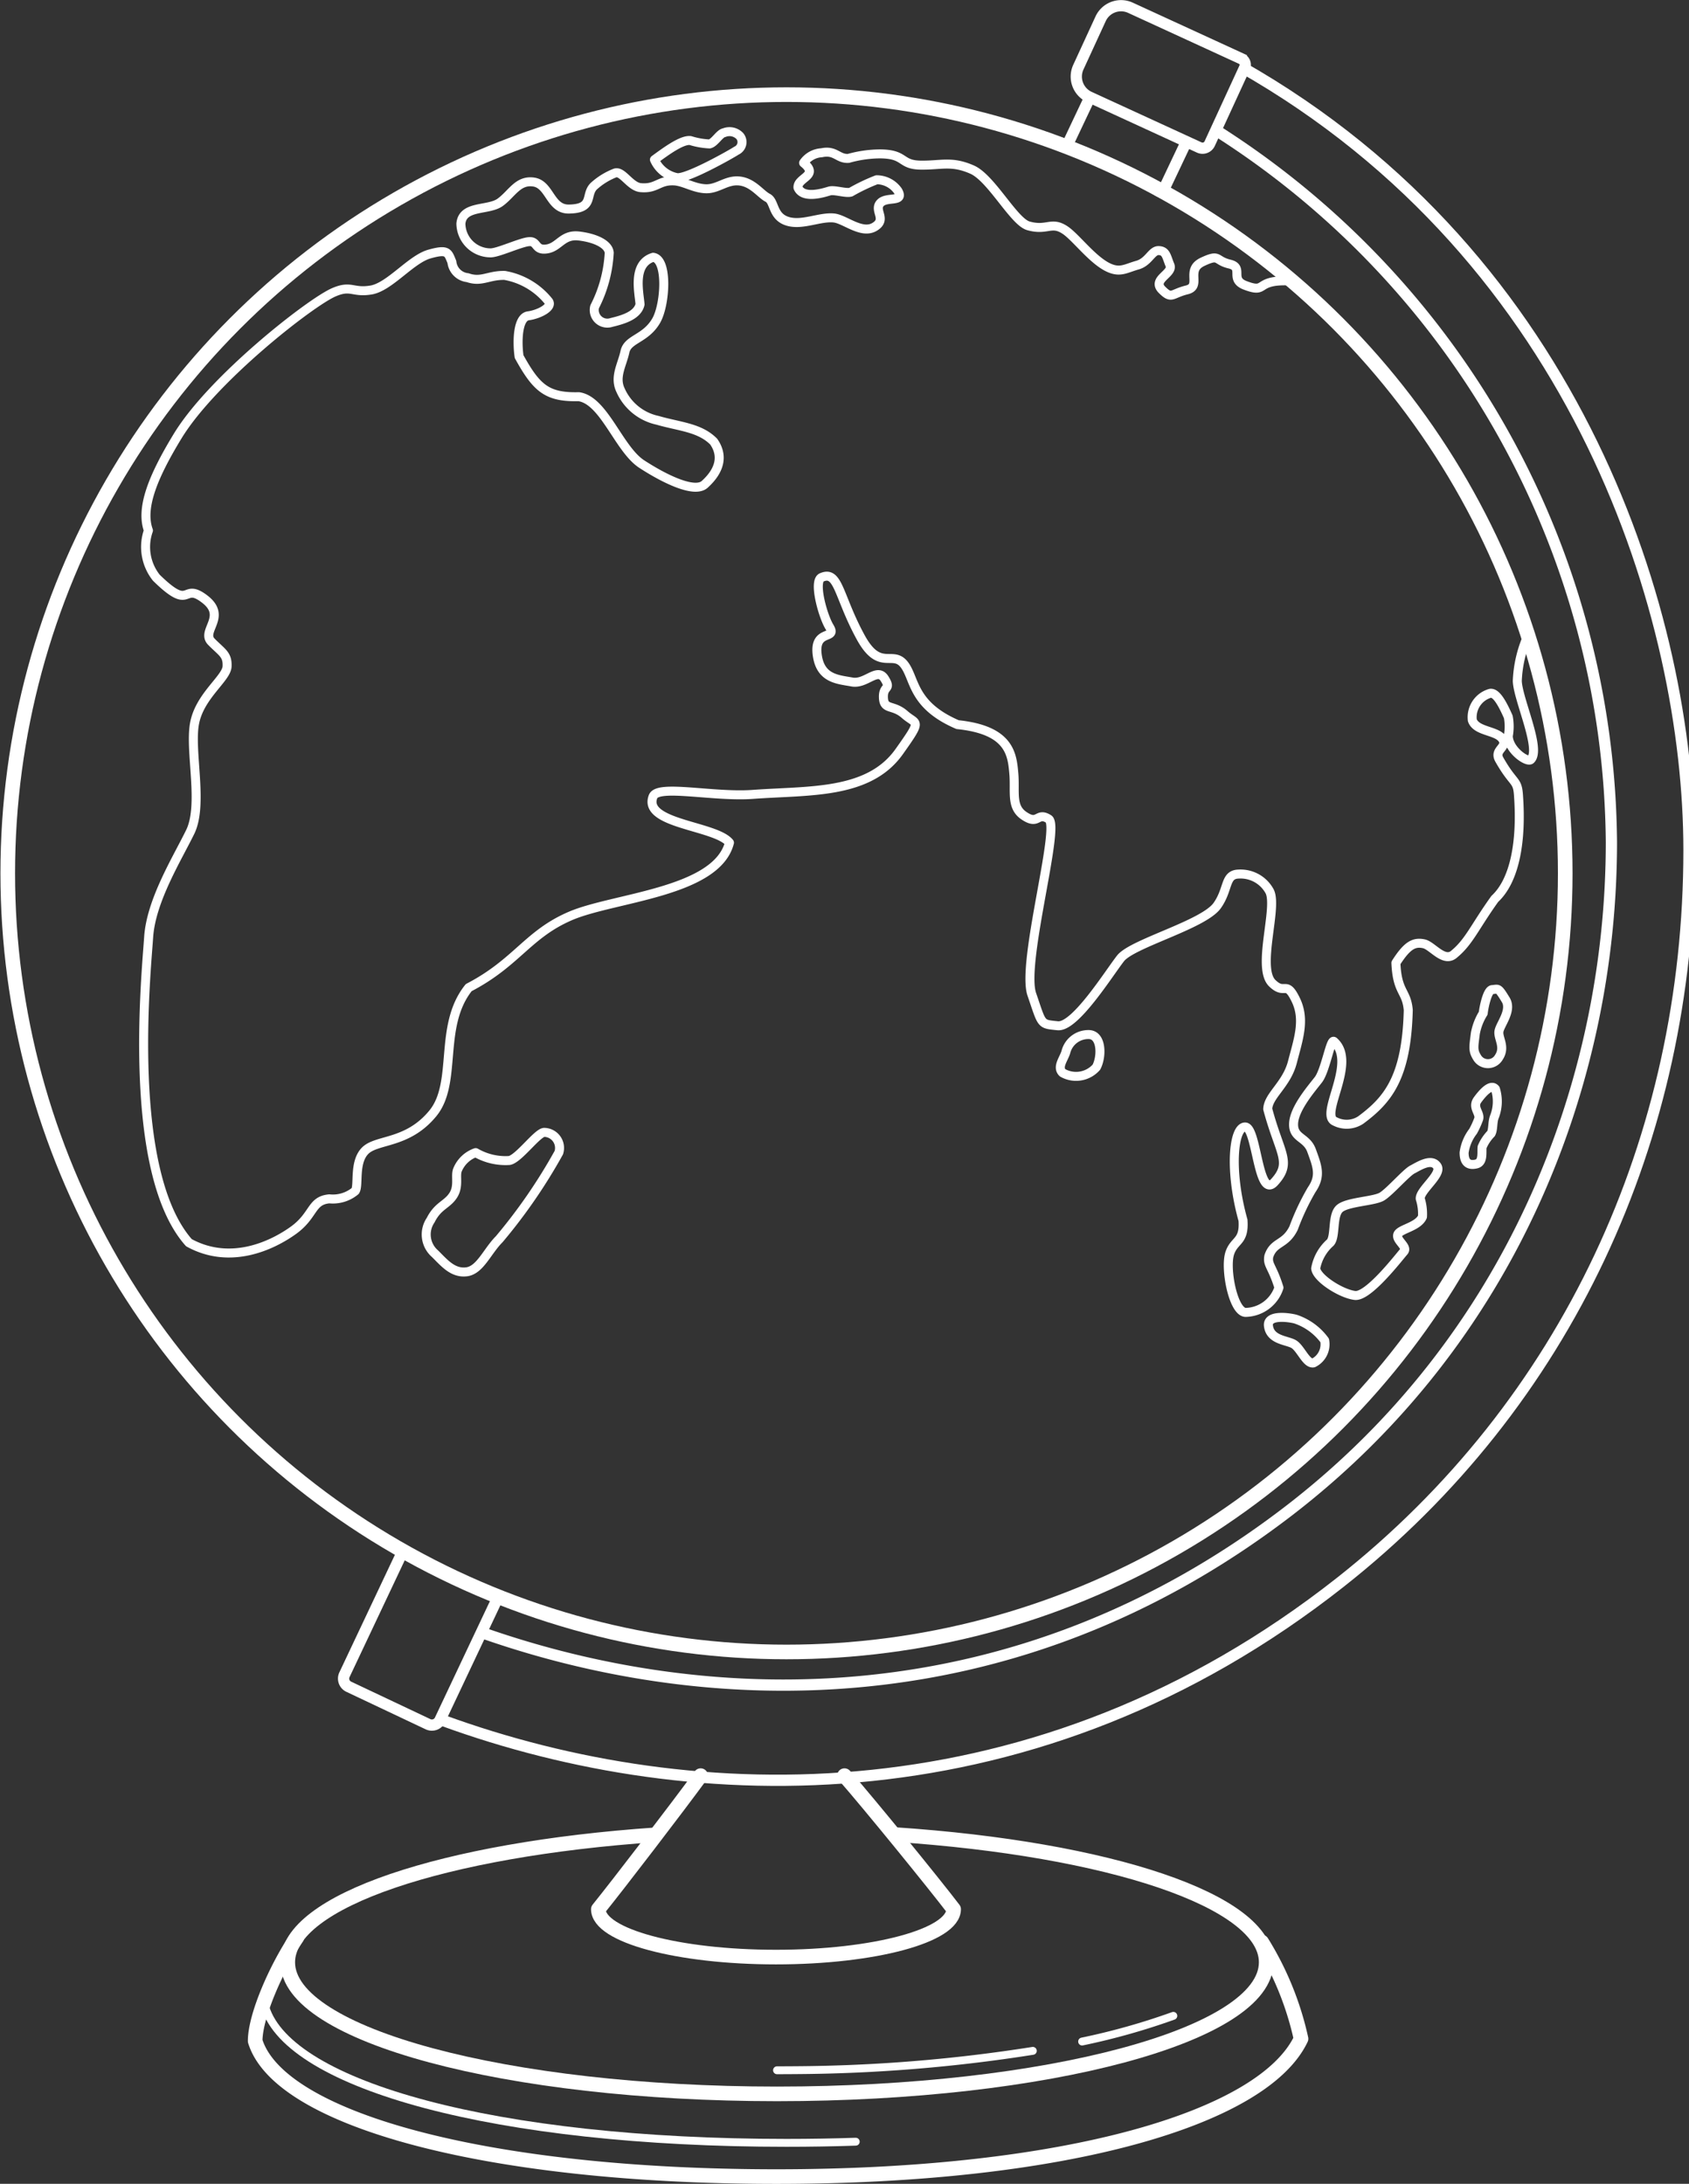 <svg xmlns="http://www.w3.org/2000/svg" width="116" height="150" viewBox="0 0 116 150">
  <rect x="0" y="0" width="116" height="150" fill="#333333" stroke="none"/>
  <defs>
    <style>
      .cls-1, .cls-2, .cls-3, .cls-4, .cls-5, .cls-6, .cls-7 {
        fill: none;
        stroke: #fff;
      }

      .cls-1 {
        stroke-linecap: square;
      }

      .cls-1, .cls-3, .cls-4, .cls-5, .cls-6, .cls-7 {
        stroke-linejoin: round;
      }

      .cls-1, .cls-2, .cls-4 {
        stroke-width: 0.772px;
      }

      .cls-1, .cls-2, .cls-4, .cls-5, .cls-6, .cls-7 {
        fill-rule: evenodd;
      }

      .cls-2, .cls-3, .cls-5, .cls-6, .cls-7 {
        stroke-linecap: round;
      }

      .cls-3, .cls-6 {
        stroke-width: 1.004px;
      }

      .cls-5 {
        stroke-width: 0.618px;
      }

      .cls-7 {
        stroke-width: 0.541px;
      }
    </style>
  </defs>
  <path class="cls-1" d="M81.449,9.8L79.82,13.239m-45.6,96.431-4,8.467a0.618,0.618,0,0,1-.823.294l-5.446-2.576a0.618,0.618,0,0,1-.294-0.823l4.029-8.528M73.242,10.09l1.587-3.355"/>
  <path class="cls-2" d="M77.639,0.534l7.615,3.5a0.463,0.463,0,0,1,.227.615l-2.4,5.217a0.541,0.541,0,0,1-.717.265L74.818,6.663a1.544,1.544,0,0,1-.757-2.049L75.59,1.292A1.545,1.545,0,0,1,77.639.534Z"/>
  <circle class="cls-3" cx="54.016" cy="59.984" r="53.484"/>
  <path class="cls-4" d="M33.132,112.152c15.759,5.531,36.5,6.006,55.181-8.226,15.571-11.862,22.358-29.677,22.358-46.073A58.426,58.426,0,0,0,83.409,8.883"/>
  <path id="Shape_14_copy" data-name="Shape 14 copy" class="cls-4" d="M30.429,118.177c17.257,6.294,40.791,6.922,61.63-9.5C107.614,96.418,116,78.136,116,58.393c0-15.864-7.462-40.61-30.815-53.836"/>
  <path class="cls-5" d="M88.536,19.294c-2.408-.087-1.452.9-3.01,0.309-1.112-.42-0.063-1.225-1.081-1.466s-0.643-.723-1.852-0.154-0.026,1.67-1.081,1.929-1.03.666-1.7,0c-0.732-.729.784-1.11,0.54-1.7s-0.259-.984-0.772-1c-0.485-.019-0.683.782-1.466,1s-1.186.55-2.007,0.154c-1.086-.523-2.2-2.043-2.933-2.547-0.973-.664-1.243.064-2.547-0.309-1-.287-2.543-3.277-3.859-3.859-1.418-.627-2.123-0.285-3.55-0.309s-1-.764-2.779-0.772a8.166,8.166,0,0,0-2.161.309c-0.733.052-.888-0.592-1.852-0.386a1.609,1.609,0,0,0-1.235.695c1.1,0.894-.434,1-0.386,1.7,0.354,0.819,1.814.334,2.161,0.232s1.119,0.179,1.467.077a12.866,12.866,0,0,1,1.775-.849,1.787,1.787,0,0,1,1.467.772c0.45,0.826-.811.334-1.235,0.849s0.5,1.105-.386,1.621-2.028-.538-2.779-0.617c-0.965-.1-2.161.527-3.164,0.232-1.074-.316-0.888-1.364-1.389-1.621s-1.042-1.094-2.007-1.158c-0.852-.056-1.428.565-2.238,0.54s-1.5-.5-2.161-0.54c-1.081-.063-1.2.565-2.315,0.463-0.737-.067-1.267-1.2-1.775-1a4.725,4.725,0,0,0-1.389.849c-0.707.595,0.046,1.6-1.775,1.621-1.28.013-1.3-1.679-2.393-1.852s-1.505.8-2.315,1.389-2.586.179-2.7,1.466a2.039,2.039,0,0,0,2.007,2.006c0.5,0.033,2.122-.747,2.7-0.772s0.365,0.636,1.214.5c0.828-.133,1.059-1.016,2.182-0.886s2.048,0.565,2.084,1.158a9.186,9.186,0,0,1-1,3.7,0.9,0.9,0,0,0,1.158,1.08c0.733-.179,1.782-0.459,1.959-1.245-0.074-.869-0.53-2.782.9-3.231C45.885,17.8,45.7,20.9,45.081,22c-0.73,1.294-1.968,1.26-2.161,2.161s-0.733,1.723-.309,2.624a3.61,3.61,0,0,0,2.547,2.084c1.505,0.438,2.894.488,3.859,1.466,0.656,0.94.463,1.954-.617,2.933-0.7.633-2.74-.361-4.322-1.389s-2.586-4.376-4.322-4.631c-2.2.054-2.911-.593-4.105-2.755-0.15-1.055-.1-2.7.632-2.8s1.7-.593,1.389-1a4.968,4.968,0,0,0-3.01-1.775c-1.119-.025-1.582.488-2.547,0.154a1.215,1.215,0,0,1-1.081-1.081c-0.27-.642-0.27-0.9-1.544-0.54s-2.74,2.263-4.014,2.47-1.351-.361-2.547.154c-1.618.7-8.338,5.956-10.728,9.879-1.782,2.925-2.545,5-2.007,6.483a3.392,3.392,0,0,0,.54,3.241c2.459,2.419,1.736.256,3.319,1.466s-0.27,2.186.463,2.933,1.119,0.874,1.08,1.7S13.706,47.8,13.359,49.7s0.618,5.571-.293,7.438c-0.9,1.844-2.692,4.711-2.858,7.242-0.161,2.451-1.558,16.1,2.765,20.975,2.865,1.579,5.75.179,7.178-.849s1.2-2.051,2.47-2.161a2.4,2.4,0,0,0,1.775-.54c0.263-.37-0.116-1.982.695-2.778s2.894-.438,4.631-2.547,0.347-5.995,2.47-8.644c3.319-1.723,4.052-3.68,7.024-4.939s10-1.6,10.883-5.016c-0.965-1.182-5.971-1.267-5.248-3.164,0.326-.856,4.115.046,6.869-0.154,3.873-.281,7.936.017,10.034-2.933,1.625-2.286,1.2-1.827.386-2.547s-1.428-.284-1.467-1.158,0.579-.515.077-1.312-1.274.411-2.238,0.231-2.2-.207-2.393-1.929,1.394-.959.849-1.852c-0.463-.758-1.119-3.139-0.54-3.4,1.168-.517,1.144,1.3,2.689,4.121,1.322,2.412,2.211.783,3.023,1.914,0.707,0.985.54,2.749,3.627,4.075,3.573,0.367,3.743,2.031,3.859,3.319s-0.214,2.313.695,2.933c1.024,0.7.888-.284,1.7,0.231s-1.891,9.9-1.158,12.039,0.579,2.031,1.775,2.161,3.513-3.6,4.322-4.631,5.7-2.305,6.638-3.627c0.8-1.132.5-2.136,1.467-2.161A2.267,2.267,0,0,1,87.185,61.2c0.606,1.066-.9,5.272.193,6.331,0.888,0.864.933-.272,1.621,1.158,0.656,1.364.163,2.713-.232,4.245-0.4,1.566-1.659,2.3-1.7,3.241,0.823,3.092,1.7,3.652.463,5.016-1.136,1.255-1.2-3.757-2.007-3.782s-1.119,2.957-.154,6.406c0.106,1.517-.6,1.321-0.911,2.27-0.348,1.074.259,4.158,1.142,4.058a2.46,2.46,0,0,0,2.238-1.7c-0.463-1.491-.811-1.557-0.695-2.161,0.347-1.028,1.119-.747,1.7-1.929a16.651,16.651,0,0,1,1.235-2.624c0.656-.951.406-1.589,0-2.7-0.347-.951-1.274-0.824-1.235-1.852s1.2-2.367,1.7-3.01,0.847-2.886,1.081-2.624c1.606,1.449-1.047,5.02.06,5.481a1.75,1.75,0,0,0,1.773-.095c1.821-1.354,3.148-2.866,3.262-7.548-0.114-1.343-.762-1.182-0.849-3.241,0.764-1.195,1.237-1.467,1.93-1.312,0.579,0.13,1.389,1.337,2.084.695,1.019-.842,1.409-1.874,2.779-3.782,1.336-1.237,1.87-3.85,1.621-7.177-0.077-1.028-.354-0.7-1.312-2.392-0.386-.681.579-0.824,0.231-1.389-0.385-.627-1.814-0.515-2.084-1.312a1.708,1.708,0,0,1,1.235-1.852c0.406-.055.819,0.678,1.235,1.621a3.634,3.634,0,0,1,0,1.312c0.016,0.968,1.31,1.85,1.544,1.621,0.733-.719-0.888-4.143-0.926-5.4a8.5,8.5,0,0,1,.617-2.855"/>
  <path class="cls-5" d="M74.759,71.061a1.586,1.586,0,0,0-1.545,1.159c-0.116.475-.656,1.07-0.232,1.468A1.861,1.861,0,0,0,75.3,73.3C75.686,72.579,75.686,71.049,74.759,71.061Z"/>
  <path class="cls-5" d="M91.364,85.35c0.379-.418.116-1.827,0.618-2.317s2.394-.514,2.935-0.85S96.577,80.55,97,80.33s1.31-.812,1.7-0.232c0.371,0.553-1.2,1.649-1.159,2.24a3.446,3.446,0,0,1,.154,1.236c-0.309.707-1.583,0.838-1.7,1.236s0.713,0.83.419,1.16c-0.335.376-2.427,3.115-3.354,3.01s-2.624-1.171-2.7-1.854A3.12,3.12,0,0,1,91.364,85.35Z"/>
  <path class="cls-5" d="M100.554,79.171a3.081,3.081,0,0,1,.618-1.468,6.022,6.022,0,0,0,.386-0.85c0.116-.413-0.463-0.784-0.077-1.313s0.928-1.108,1.225-.739a2.881,2.881,0,0,1-.067,1.9c-0.151.361-.077,0.877-0.232,1.159a2.992,2.992,0,0,0-.617.927c-0.039.359,0.095,1.036-.387,1.159C100.9,80.071,100.554,79.893,100.554,79.171Z"/>
  <path class="cls-5" d="M101.326,70.984a3.988,3.988,0,0,1,.541-1.39c0.038-.374.278-1.6,0.618-1.622,0.424-.027.387-0.185,0.926,0.7,0.449,0.731-.386,1.688-0.463,2.163s0.463,1.07,0,1.777a0.865,0.865,0,0,1-1.467.077C101.133,72.154,101.21,71.937,101.326,70.984Z"/>
  <path class="cls-5" d="M29.579,83.805c0.5-1,1.12-1.043,1.545-1.7s0.116-1.352.309-1.777a2.112,2.112,0,0,1,1.236-1.159,4.086,4.086,0,0,0,2.317.541c0.649-.126,1.931-1.931,2.394-1.931a1.069,1.069,0,0,1,1,1.39,37.247,37.247,0,0,1-4.093,5.947c-0.822.818-1.313,2.124-2.24,2.24s-1.506-.579-2.163-1.236A1.745,1.745,0,0,1,29.579,83.805Z"/>
  <path class="cls-5" d="M44.948,10.968c0.814-.594,1.892-1.39,2.471-1.313a5.21,5.21,0,0,0,1.313.232c0.348-.077.7-0.734,1-0.772a0.981,0.981,0,0,1,1.081.232,0.646,0.646,0,0,1-.232,1c-0.348.232-3.4,1.959-4.093,1.854A2.14,2.14,0,0,1,44.948,10.968Z"/>
  <path class="cls-5" d="M87.116,91.066c-0.093-.779,1.352-0.591,1.854-0.463a4.085,4.085,0,0,1,2.008,1.467,1.424,1.424,0,0,1-.772,1.545c-0.5.089-.888-1.055-1.39-1.313S87.232,92.031,87.116,91.066Z"/>
  <path class="cls-6" d="M61.487,126.012c14.631,0.977,25.475,4.534,25.475,8.772,0,4.991-15.041,9.037-33.6,9.037s-33.6-4.046-33.6-9.037c0-4.218,10.742-7.761,25.268-8.758"/>
  <path id="Ellipse_3_copy_4" data-name="Ellipse 3 copy 4" class="cls-7" d="M80.583,138.461a46.21,46.21,0,0,1-6.263,1.765m-3.387.64a108.059,108.059,0,0,1-16.216,1.326q-0.672.006-1.351,0.007m-33.6-9.037M45.039,124.4"/>
  <path id="Ellipse_3_copy" data-name="Ellipse 3 copy" class="cls-6" d="M86.653,133.393a21.194,21.194,0,0,1,2.7,6.643c-2.574,5.429-16.074,9.466-36.028,9.466s-34.149-3.934-35.8-9.311c0-1.741,1.474-5.063,2.857-7.107"/>
  <path id="Ellipse_3_copy_3" data-name="Ellipse 3 copy 3" class="cls-7" d="M58.772,147.106q-2.308.078-4.75,0.079c-19.954,0-34.149-3.935-35.8-9.312"/>
  <path id="Ellipse_3_copy_2" data-name="Ellipse 3 copy 2" class="cls-6" d="M58,121.962c1.66,1.892,6.142,7.4,7.494,9.174,0,1.816-5.463,3.289-12.2,3.289s-12.2-1.473-12.2-3.289c1.352-1.675,5.335-6.867,7.026-9.174"/>
</svg>
